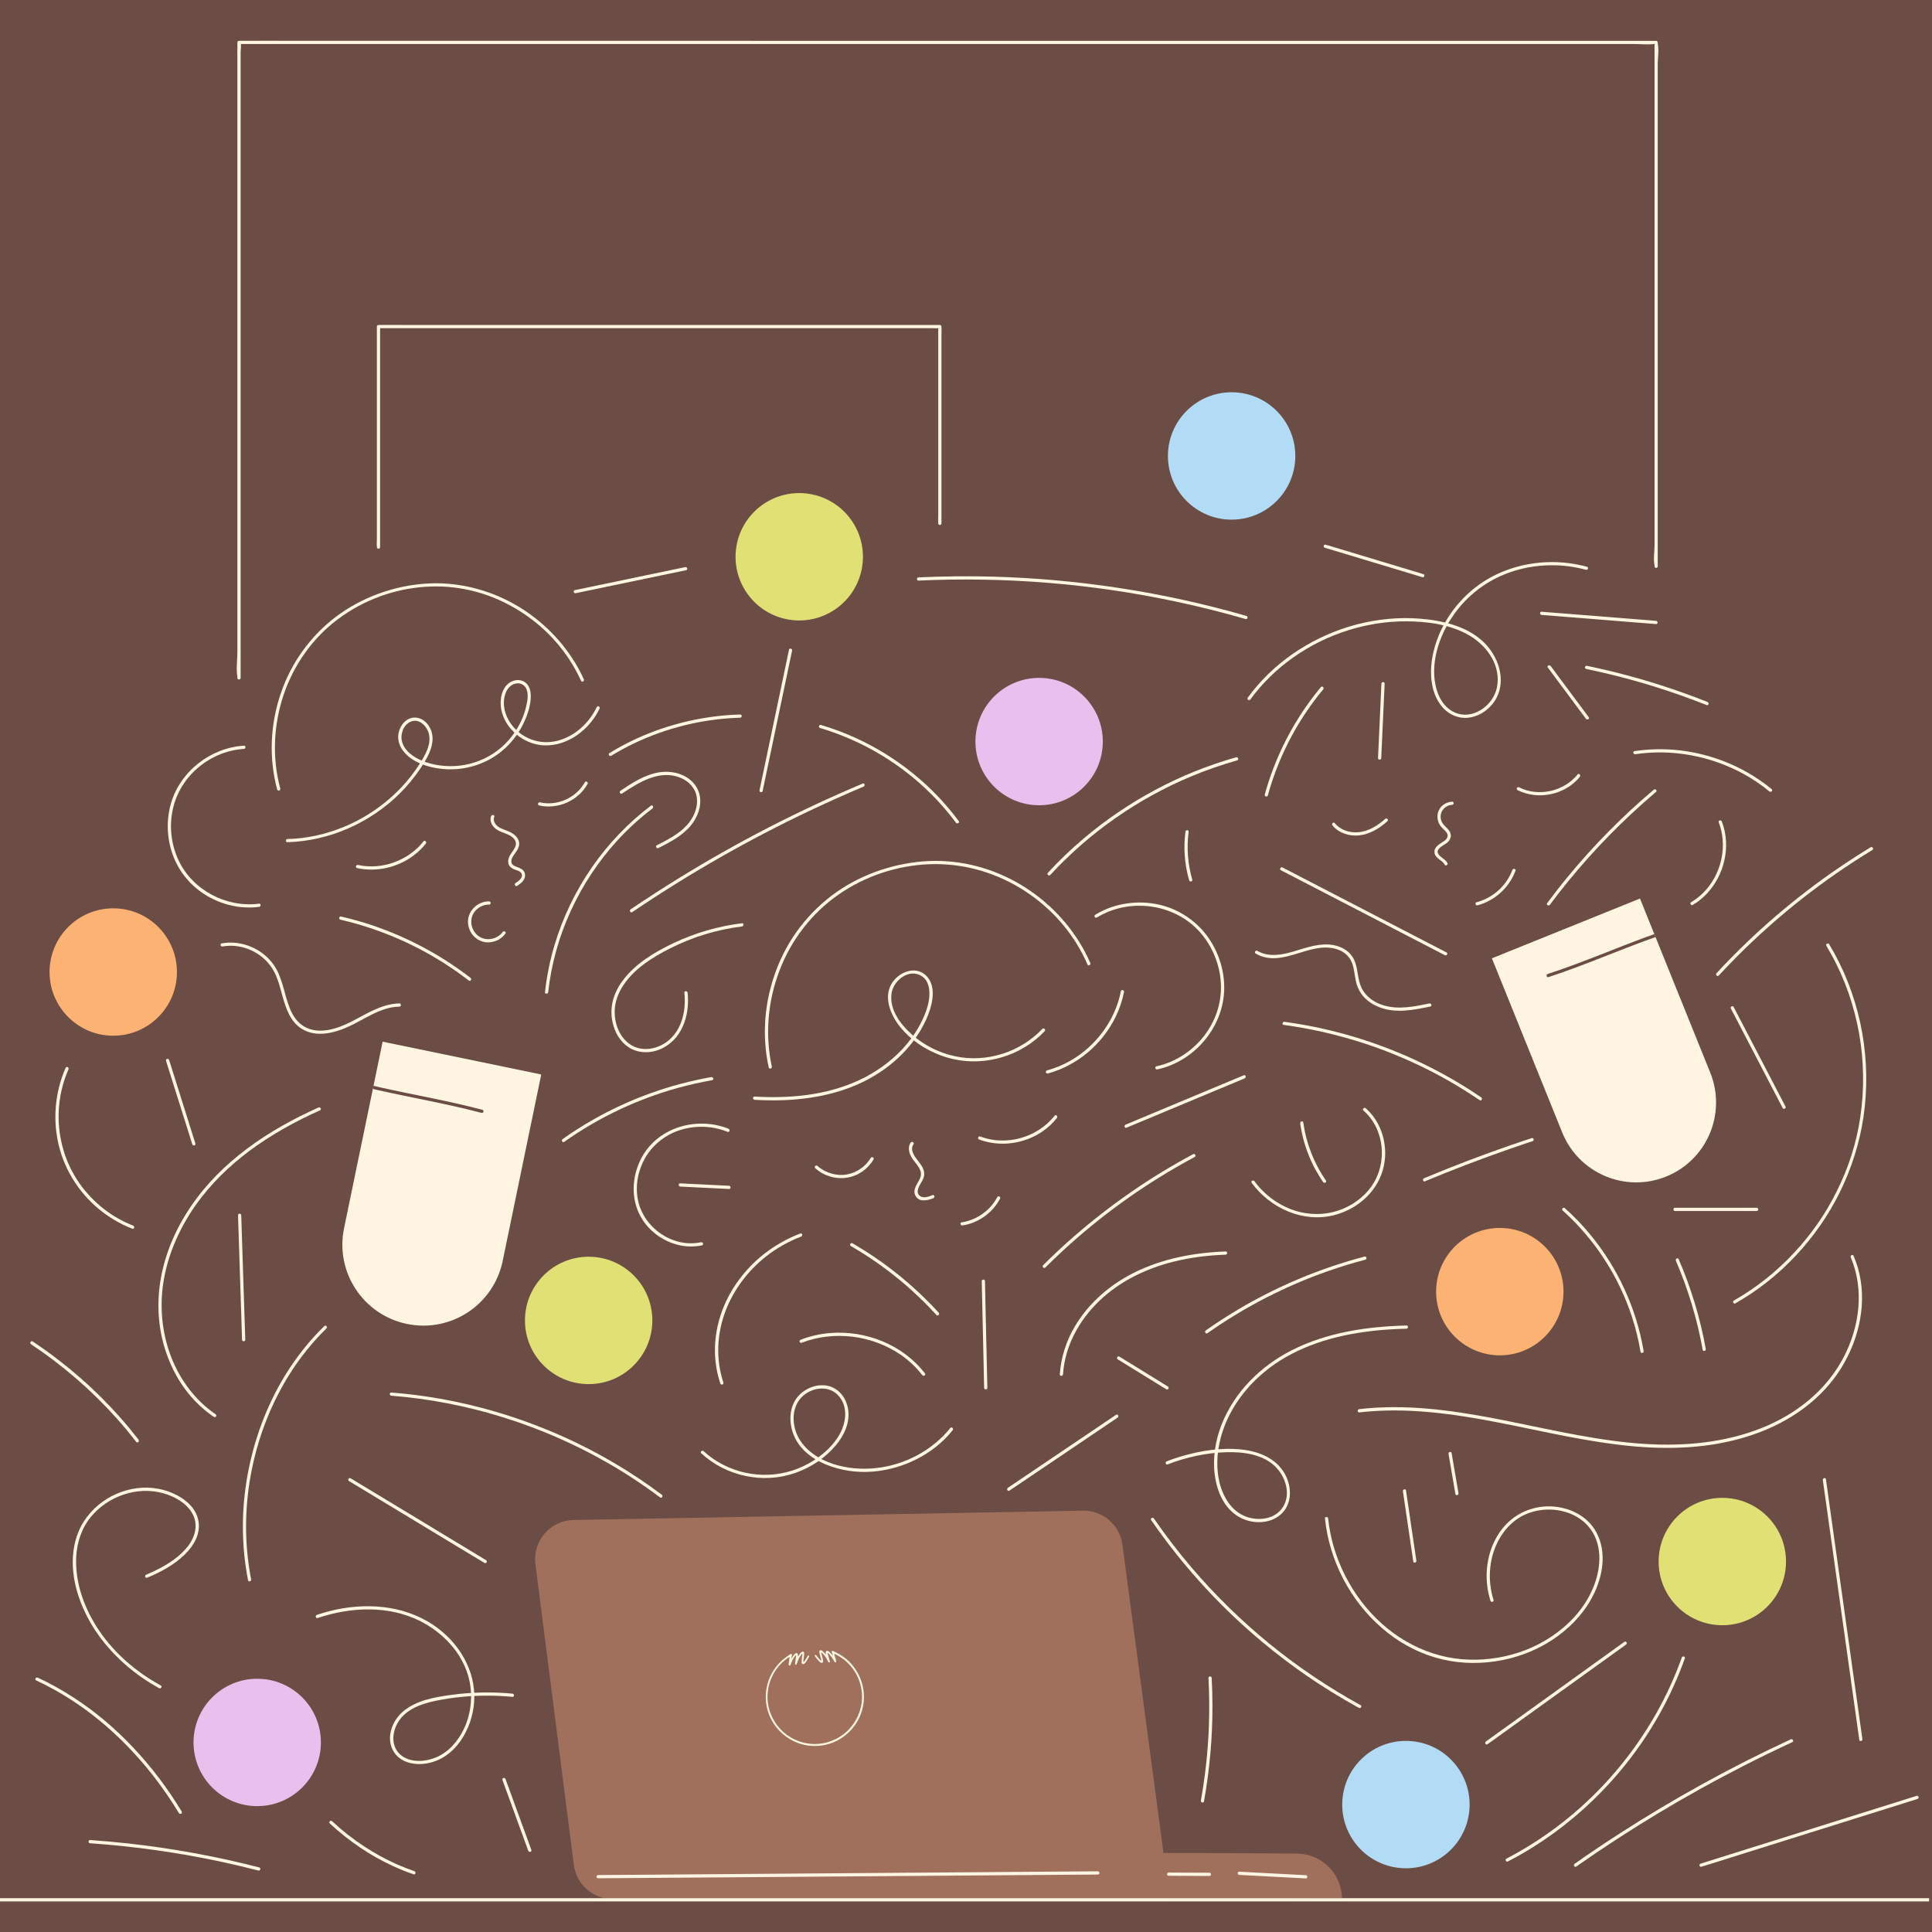<?xml version="1.0" encoding="UTF-8"?>
<svg xmlns="http://www.w3.org/2000/svg" xmlns:xlink="http://www.w3.org/1999/xlink" version="1.1" viewBox="0 0 600 600">
  <defs>
    <style>
      .cls-1, .cls-2 {
        fill: none;
      }

      .cls-3 {
        fill: #b2dcf5;
      }

      .cls-4 {
        fill: #fdf5e4;
      }

      .cls-5 {
        fill: #fff5e0;
      }

      .cls-6 {
        fill: #fff5e0;
      }

      .cls-2 {
        stroke: #fff5e0;
        stroke-miterlimit: 10;
      }

      .cls-7 {
        clip-path: url(#clippath-1);
      }

      .cls-8 {
        fill: #e0e075;
      }

      .cls-9 {
        fill: #fcb273;
      }

      .cls-10 {
        fill: #e8c0ed;
      }

      .cls-11 {
        fill: #a1705c;
      }

      .cls-12 {
        fill: #6b4d45;
      }

      .cls-13 {
        fill: #6b4d45;
      }

      .cls-14 {
        clip-path: url(#clippath);
      }
    </style>
    <clipPath id="clippath">
      <path class="cls-1" d="M118.83,323.51l-11.98,57.93c-2.82,13.6,5.93,26.91,19.54,29.72,13.6,2.82,26.91-5.93,29.72-19.54l11.98-57.93-49.26-10.19h0Z"/>
    </clipPath>
    <clipPath id="clippath-1">
      <path class="cls-1" d="M463.32,297.6l21.83,54.08c5.12,12.69,19.57,18.84,32.27,13.72,12.69-5.12,18.84-19.57,13.72-32.27l-21.83-54.08-45.98,18.56h0Z"/>
    </clipPath>
  </defs>
  <!-- Generator: Adobe Illustrator 28.6.0, SVG Export Plug-In . SVG Version: 1.2.0 Build 709)  -->
  <g>
    <g id="Fond_Couleur">
      <rect class="cls-12" x="-.12" y="-.12" width="600.23" height="600.23"/>
    </g>
    <g id="Illustrations">
      <path class="cls-5" d="M304.12,353.89c6.51,2.47,14.16,1.33,19.83-2.65,1.62-1.14,3.06-2.49,4.28-4.04.39-.5-.31-1.21-.71-.71-4.15,5.29-10.97,8.13-17.65,7.66-1.88-.13-3.73-.55-5.5-1.22-.6-.23-.86.74-.27.96h.02Z"/>
      <path class="cls-5" d="M253.18,362.79c2.66,2.39,6.31,3.51,9.85,2.95,3.54-.56,6.47-2.69,8.25-5.63.33-.55-.53-1.06-.86-.5-1.62,2.69-4.37,4.59-7.47,5.14s-6.64-.48-9.07-2.66c-.48-.43-1.19.28-.71.71h0Z"/>
      <path class="cls-5" d="M234.36,341.56c11.53.67,23.52-.54,33.99-5.73,8.76-4.35,16.35-11.59,19.95-20.81,1.45-3.73,2.54-9.26-.95-12.27-3.28-2.83-8.06-.85-10.23,2.38-2.97,4.42-.53,10.15,2.47,13.85,3.26,4.02,7.79,7.02,12.62,8.81,9.93,3.68,21.22,1.69,29.43-4.96.99-.8,1.92-1.67,2.79-2.59.44-.47-.26-1.17-.71-.71-6.87,7.23-17.32,10.6-27.11,8.5-4.82-1.03-9.39-3.27-13.12-6.5-3.73-3.23-7.34-7.88-6.61-13.03.52-3.65,4.65-7.28,8.44-5.83,4.32,1.64,3.59,7.58,2.39,11.02-3.07,8.79-9.99,15.84-18.03,20.3-9.48,5.26-20.55,6.91-31.27,6.72-1.36-.02-2.71-.08-4.07-.16-.64-.04-.64.96,0,1h.02Z"/>
      <path class="cls-5" d="M325.43,333.38c9.15-2.47,16.97-9.16,21.08-17.67,1.17-2.42,2.04-4.98,2.56-7.62.12-.63-.84-.9-.96-.27-1.79,9.06-7.74,17.07-15.75,21.63-2.26,1.29-4.68,2.29-7.2,2.97-.62.17-.36,1.13.27.96h0Z"/>
      <path class="cls-5" d="M239.7,331.23c-2.17-9.91-1.23-20.38,2.39-29.84,3.62-9.47,9.97-17.77,18.31-23.56,8.34-5.79,18.23-9.07,28.31-9.44,9.82-.36,19.53,2.24,27.94,7.3,8.41,5.06,15.14,12.15,19.58,20.68.54,1.04,1.05,2.1,1.51,3.18.26.59,1.12.08.86-.5-3.94-9.05-10.54-16.82-18.65-22.41-8.11-5.59-17.83-8.95-27.76-9.26-9.93-.31-20.58,2.43-29.37,7.7s-15.93,13.22-20.25,22.61c-4.32,9.39-5.95,19.81-4.53,29.98.18,1.28.41,2.56.69,3.83.14.63,1.1.36.96-.27h.01Z"/>
      <path class="cls-5" d="M340.65,284.94c10.19-6.25,24.28-4.35,32.16,4.73,3.72,4.28,5.98,9.84,6.33,15.49s-1.33,11.18-4.62,15.77c-3.67,5.12-9.2,8.89-15.37,10.22-.63.14-.36,1.1.27.96,11.51-2.47,20.56-13.11,20.77-24.93.11-5.89-1.83-11.81-5.33-16.54s-8.83-8.3-14.75-9.66c-6.74-1.55-14.04-.52-19.96,3.1-.55.34-.05,1.2.5.86h0Z"/>
      <path class="cls-5" d="M436.76,411.65c-12.16.3-24.6,2.12-35.56,7.67-9.69,4.91-17.91,13.02-21.88,23.25-1.9,4.9-2.75,10.32-2.05,15.55s2.96,10.36,7.54,12.99c3.86,2.21,9.22,2.3,12.75-.62,3.82-3.16,3.71-8.7,1.47-12.74-2.69-4.86-8.07-7.01-13.36-7.58-6.22-.68-12.73.32-18.69,2.07-1.57.46-3.12.99-4.64,1.58-.59.23-.34,1.2.27.96,5.79-2.23,11.93-3.59,18.14-3.78,5.26-.16,11.31.58,15.27,4.42,3.17,3.08,4.94,8.44,2.5,12.46-2.44,4.02-7.68,4.59-11.68,3.07-4.72-1.79-7.35-6.71-8.3-11.42-1.01-4.95-.42-10.18,1.14-14.95,3.2-9.76,10.59-17.87,19.39-22.97,10.1-5.85,21.84-8.14,33.37-8.8,1.45-.08,2.89-.14,4.34-.17.64-.02.64-1.02,0-1h-.02Z"/>
      <path class="cls-5" d="M374.99,414.03c11.56-8.14,24.24-14.67,37.59-19.33,3.77-1.31,7.58-2.48,11.44-3.49.62-.16.36-1.13-.27-.96-13.76,3.62-27,9.16-39.23,16.42-3.43,2.04-6.78,4.21-10.04,6.5-.52.37-.02,1.24.5.86h.01Z"/>
      <path class="cls-5" d="M282.85,354.84c-1.19,1.62-.37,3.77.67,5.24,1.19,1.67,3.17,3.44,2.27,5.69-.7,1.76-2.62,3.67-1.42,5.69s3.76,1.33,5.49.65c.59-.23.33-1.2-.27-.96-.95.37-2.01.83-3.06.62-.95-.19-1.59-.87-1.52-1.86.14-1.93,1.98-3.25,2.02-5.24.03-1.76-1.17-3.2-2.2-4.51-1.03-1.31-2.27-3.25-1.12-4.82.38-.52-.49-1.02-.86-.5h0Z"/>
      <path class="cls-5" d="M324.66,393.62c5.32-5.29,10.93-10.28,16.81-14.94,5.88-4.66,12.14-9.05,18.57-13.04,3.59-2.23,7.26-4.34,10.99-6.33.57-.3.06-1.17-.5-.86-6.68,3.57-13.16,7.52-19.39,11.84s-12.16,8.94-17.84,13.9c-3.21,2.81-6.33,5.72-9.35,8.73-.46.45.25,1.16.71.71h0Z"/>
      <path class="cls-5" d="M349.84,350.22c9.52-3.97,19.04-7.95,28.55-11.92l8.14-3.4c.59-.24.33-1.21-.27-.96-9.52,3.97-19.04,7.95-28.55,11.92l-8.14,3.4c-.59.24-.33,1.21.27.96h0Z"/>
      <path class="cls-5" d="M304.89,397.87c.19,8.6.38,17.2.58,25.79l.16,7.35c.01.64,1.01.64,1,0-.19-8.6-.38-17.2-.58-25.79l-.16-7.35c-.01-.64-1.01-.64-1,0h0Z"/>
      <path class="cls-5" d="M248.56,383.07c-7.04,2.69-13.38,7.2-18.08,13.1-4.7,5.9-7.52,12.53-8.28,19.76-.48,4.62.04,9.31,1.49,13.72.2.61,1.17.35.96-.27-2.39-7.3-2.04-15.11.68-22.26,2.53-6.66,6.98-12.51,12.56-16.91,3.3-2.6,7-4.69,10.92-6.18.6-.23.34-1.19-.27-.96h.02Z"/>
      <path class="cls-5" d="M248.92,417.02c10.09-3.9,21.98-2.38,30.87,3.76,2.5,1.73,4.75,3.85,6.61,6.26.39.5,1.26,0,.86-.5-6.82-8.89-18.31-13.44-29.38-12.56-3.16.25-6.27.94-9.23,2.08-.59.23-.34,1.2.27.96h0Z"/>
      <path class="cls-5" d="M380.62,388.65c-9.78.36-19.64,2.2-28.45,6.6-7.57,3.78-14.27,9.6-18.53,16.97-2.58,4.47-4.17,9.43-4.51,14.58-.04.64.96.64,1,0,.57-8.71,4.93-16.66,11.13-22.66,6.45-6.25,14.71-10.22,23.38-12.36,5.23-1.29,10.6-1.93,15.98-2.13.64-.02.64-1.02,0-1h0Z"/>
      <path class="cls-5" d="M347.15,422.18c5.02,3.09,10.03,6.18,15.05,9.27.55.34,1.05-.53.5-.86-5.02-3.09-10.03-6.18-15.05-9.27-.55-.34-1.05.53-.5.86h0Z"/>
      <path class="cls-5" d="M217.73,385.78c-8.72,1.88-17.81-4.4-19.59-13.02-.91-4.37-.06-9.06,2.1-12.95,2.16-3.89,5.95-7.11,10.34-8.65,4.97-1.75,10.5-1.62,15.39.34.6.24.86-.73.27-.96-9.15-3.67-20.59-.91-26.11,7.53-2.57,3.94-3.78,8.82-3.19,13.5s2.97,8.76,6.64,11.63c4.05,3.16,9.35,4.65,14.42,3.56.63-.14.36-1.1-.27-.96h0v-.02Z"/>
      <path class="cls-5" d="M226.39,368.25c-5.05-.25-10.1-.5-15.15-.75-.64-.03-.64.97,0,1,5.05.25,10.1.5,15.15.75.64.03.64-.97,0-1h0Z"/>
      <path class="cls-5" d="M388.72,367.34c5.74,7.85,15.88,12.48,25.52,10.06,4.5-1.13,8.69-3.68,11.64-7.28,2.95-3.6,4.44-8.04,4.29-12.64-.16-5.01-2.23-9.97-6.03-13.3-.48-.42-1.19.28-.71.71,6.58,5.76,7.52,16.2,2.65,23.31-2.52,3.69-6.37,6.41-10.6,7.8s-9.01,1.36-13.36-.04c-5-1.61-9.44-4.89-12.54-9.12-.38-.51-1.24-.02-.86.5h0Z"/>
      <path class="cls-5" d="M403.79,348.86c.91,6.54,3.36,12.81,7.12,18.24.36.53,1.23.03.86-.5-3.72-5.36-6.12-11.54-7.02-18-.09-.63-1.05-.36-.96.27h0Z"/>
      <path class="cls-5" d="M291.53,407.67c-6.03-6.61-12.85-12.49-20.27-17.49-2.12-1.43-4.29-2.78-6.5-4.06-.56-.32-1.06.54-.5.86,7.7,4.46,14.86,9.83,21.29,15.99,1.82,1.74,3.58,3.55,5.27,5.41.43.48,1.14-.23.71-.71h0Z"/>
      <path class="cls-5" d="M220.9,334.5c-12.9,2.27-25.39,6.77-36.77,13.26-3.23,1.84-6.37,3.84-9.4,5.99-.52.37-.02,1.24.5.86,10.68-7.56,22.65-13.25,35.27-16.74,3.51-.97,7.07-1.77,10.66-2.4.63-.11.36-1.08-.27-.96h0Z"/>
      <path class="cls-5" d="M102.42,566.29c5.86,5.42,12.52,10,19.79,13.31,2.03.93,4.11,1.75,6.22,2.48.61.21.87-.76.27-.96-7.39-2.54-14.3-6.38-20.46-11.18-1.77-1.38-3.47-2.83-5.11-4.35-.47-.44-1.18.27-.71.71h0Z"/>
      <path class="cls-5" d="M100.7,411.85c-7.73,7.51-13.76,16.68-17.97,26.59s-6.74,20.9-7.22,31.83c-.3,6.86.2,13.74,1.52,20.48.12.63,1.09.36.96-.27-2.22-11.36-2.05-23.15.29-34.47,2.16-10.5,6.16-20.63,11.93-29.68,3.19-5,6.94-9.65,11.19-13.78.46-.45-.25-1.16-.71-.71h.01Z"/>
      <path class="cls-5" d="M398.66,318.29c8.46,1.16,16.82,3.07,24.94,5.72,8.12,2.65,16.05,6.06,23.59,10.14,4.24,2.29,8.35,4.81,12.33,7.52.53.36,1.03-.5.5-.86-7.12-4.85-14.68-9.05-22.55-12.54-7.87-3.49-15.94-6.23-24.24-8.24-4.72-1.15-9.49-2.04-14.3-2.7-.63-.09-.9.88-.27.96h0Z"/>
      <path class="cls-5" d="M522.28,514.79c-3.71,10.4-8.99,20.21-15.55,29.09-6.57,8.89-14.43,16.85-23.27,23.49-4.93,3.71-10.16,7-15.63,9.85-.57.3-.07,1.16.5.86,9.9-5.14,19-11.79,26.98-19.59,7.98-7.8,14.75-16.65,20.16-26.33,3.06-5.48,5.66-11.21,7.77-17.12.22-.61-.75-.87-.96-.27h0v.02Z"/>
      <path class="cls-5" d="M520.46,391.55c3.83,8.86,6.61,18.16,8.33,27.65.11.63,1.08.36.96-.27-1.74-9.59-4.56-18.95-8.43-27.89-.26-.59-1.12-.08-.86.5h0Z"/>
      <path class="cls-5" d="M489.93,240.53c-4.23,5.25-12.11,7.03-18.15,3.99-.57-.29-1.08.57-.5.86,6.42,3.23,14.85,1.47,19.36-4.15.4-.5-.3-1.21-.71-.71h0Z"/>
      <path class="cls-5" d="M450.96,248.97c-1.76.09-3.42,1.11-4.15,2.74s-.44,3.64.72,5.02c.57.68,1.34,1.21,1.8,1.97.58.95.08,1.79-.72,2.39-1.26.95-3.33,1.76-3.11,3.7.21,1.83,2.38,2.26,3.14,3.73.29.57,1.16.07.86-.5-.64-1.24-2.1-1.65-2.81-2.8-1.01-1.63,1.72-2.7,2.67-3.46,1.25-1,1.64-2.5.65-3.84-.45-.61-1.04-1.1-1.55-1.66-.62-.67-1.01-1.5-1.06-2.42-.11-2.06,1.52-3.79,3.56-3.89.64-.03.64-1.03,0-1h0v.02Z"/>
      <path class="cls-5" d="M430.18,254.32c-2.27,2.05-5.05,3.79-8.16,4.12-2.78.29-5.69-.61-7.5-2.81-.41-.5-1.11.21-.71.71,1.96,2.38,5.2,3.41,8.21,3.1,3.39-.35,6.38-2.17,8.86-4.41.48-.43-.23-1.14-.71-.71h.01Z"/>
      <path class="cls-5" d="M388.31,217.22c7.43-10.17,18.27-17.65,30.24-21.44,5.95-1.88,12.17-2.87,18.41-2.82,6.58.05,13.62,1.01,19.38,4.4,5.76,3.39,9.99,9.72,8.49,16.38-1.24,5.48-7.57,10-13.08,7.51-5.05-2.28-6.57-8.66-6.34-13.7.27-6.14,2.84-12.22,6.43-17.15,3.82-5.25,9.08-9.41,15.08-11.9,6.5-2.7,13.74-3.54,20.7-2.56,1.66.24,3.31.58,4.93,1.02.62.17.89-.8.27-.96-7.04-1.9-14.57-1.94-21.61,0s-12.81,5.47-17.51,10.58c-4.45,4.84-7.64,10.89-8.84,17.37-1,5.42-.51,12.02,3.56,16.16,1.94,1.97,4.68,3.08,7.46,2.8,2.94-.29,5.67-1.91,7.54-4.17,4.35-5.25,2.92-12.61-1.09-17.61-4.54-5.65-11.93-7.89-18.86-8.75-6.53-.81-13.19-.44-19.61.95-6.43,1.39-12.64,3.83-18.32,7.15-5.68,3.32-10.83,7.54-15.12,12.51-1.03,1.2-2.02,2.44-2.95,3.72-.38.52.49,1.02.86.5h0l-.02.02Z"/>
      <path class="cls-5" d="M478.78,190.98c9.23.74,18.46,1.47,27.69,2.21l7.82.62c.64.05.64-.95,0-1-9.23-.74-18.46-1.47-27.69-2.21-2.61-.21-5.21-.42-7.82-.62-.64-.05-.64.95,0,1h0Z"/>
      <path class="cls-5" d="M492.58,207.75c9.97,2.06,19.8,4.8,29.4,8.2,2.7.96,5.38,1.97,8.04,3.02.6.24.86-.73.27-.96-9.46-3.76-19.18-6.89-29.06-9.33-2.78-.69-5.57-1.32-8.38-1.9-.63-.13-.9.83-.27.96h0Z"/>
      <path class="cls-5" d="M410.22,213.38c-6.3,7.58-11.32,16.18-14.83,25.39-1,2.62-1.86,5.28-2.61,7.98-.17.62.79.89.96.27,2.59-9.38,6.72-18.3,12.21-26.33,1.55-2.28,3.22-4.48,4.98-6.6.41-.49-.3-1.2-.71-.71h0Z"/>
      <path class="cls-5" d="M442.01,178.29c-10.1-3.05-20.21-6.09-30.31-9.14-.62-.19-.88.78-.27.96,10.1,3.05,20.21,6.09,30.31,9.14.62.19.88-.78.27-.96h0Z"/>
      <path class="cls-5" d="M513.57,245.26c-9.66,8.19-18.6,17.22-26.65,26.99-2.22,2.69-4.36,5.44-6.44,8.23-.38.52.48,1.02.86.5,7.47-10.03,15.85-19.39,24.98-27.94,2.59-2.43,5.25-4.79,7.96-7.09.49-.42-.22-1.12-.71-.71h0v.02Z"/>
      <path class="cls-5" d="M429.01,212.31c-.35,7.71-.7,15.42-1.05,23.13-.03.64.97.64,1,0,.35-7.71.7-15.42,1.05-23.13.03-.64-.97-.64-1,0h0Z"/>
      <path class="cls-5" d="M480.7,207.32c3.94,5.3,7.89,10.61,11.83,15.91.38.51,1.25,0,.86-.5-3.94-5.3-7.89-10.61-11.83-15.91-.38-.51-1.25,0-.86.5h0Z"/>
      <path class="cls-5" d="M489.51,579.68c8.27-5.8,16.75-11.31,25.4-16.52,8.62-5.19,17.42-10.08,26.38-14.66,5.07-2.59,10.18-5.08,15.35-7.47.58-.27.08-1.13-.5-.86-9.17,4.24-18.19,8.8-27.04,13.67-8.85,4.87-17.47,10.01-25.93,15.46-4.78,3.08-9.51,6.26-14.16,9.52-.52.37-.02,1.23.5.86h0Z"/>
      <path class="cls-5" d="M449.21,295.78c-13.21-6.84-26.41-13.69-39.62-20.53-3.76-1.95-7.52-3.9-11.29-5.85-.57-.3-1.08.57-.5.86,13.21,6.84,26.41,13.69,39.62,20.53,3.76,1.95,7.52,3.9,11.29,5.85.57.3,1.08-.57.5-.86h0Z"/>
      <path class="cls-5" d="M507.85,234.23c11.43-1.7,23.36.52,33.5,6.05,2.88,1.57,5.62,3.41,8.15,5.5.49.41,1.2-.3.71-.71-9.17-7.54-20.79-11.89-32.64-12.36-3.34-.13-6.68.06-9.98.55-.63.09-.36,1.06.27.96h0Z"/>
      <path class="cls-5" d="M383.91,235.18c-8.7,2.45-17.13,5.85-25.1,10.11-7.97,4.26-15.49,9.36-22.38,15.21-3.88,3.29-7.55,6.81-10.99,10.54-.44.47.27,1.18.71.71,6.1-6.6,12.9-12.55,20.27-17.69,7.37-5.14,15.22-9.48,23.48-12.93,4.66-1.95,9.43-3.61,14.29-4.98.62-.17.36-1.14-.27-.96h-.01Z"/>
      <path class="cls-5" d="M475.68,353.44c-8.8,2.9-17.51,6.06-26.12,9.49-2.44.97-4.87,1.96-7.29,2.97-.59.24-.33,1.21.27.96,8.54-3.56,17.19-6.88,25.93-9.92,2.48-.87,4.98-1.71,7.48-2.54.61-.2.35-1.17-.27-.96h0Z"/>
      <path class="cls-5" d="M368.15,258.31c-.67,5.05-.26,10.21,1.16,15.1.18.62,1.15.35.96-.27-1.4-4.82-1.78-9.86-1.13-14.84.08-.64-.92-.63-1,0h.01Z"/>
      <path class="cls-5" d="M389.97,296.14c8.3,4.82,16.94-4.2,25.43-1.27,1.83.63,3.39,1.84,4.23,3.61.93,1.95.99,4.19,1.46,6.26.43,1.92,1.28,3.66,2.66,5.08s2.98,2.36,4.75,3.03c5.04,1.92,10.58.8,15.68-.26.63-.13.36-1.09-.27-.96-4.64.96-9.61,2.01-14.27.57-1.85-.57-3.61-1.52-4.99-2.88-1.48-1.45-2.27-3.22-2.68-5.23s-.55-4.05-1.39-5.92c-.75-1.67-2.1-2.97-3.74-3.77-3.75-1.82-7.91-1.07-11.74.07-4.62,1.37-10.05,3.48-14.63.82-.56-.32-1.06.54-.5.86h0Z"/>
      <path class="cls-5" d="M520.19,376.09h25.37c.64,0,.64-1,0-1h-25.37c-.64,0-.64,1,0,1h0Z"/>
      <path class="cls-5" d="M98.66,502.48c10.18-3.4,21.82-3.99,31.65.87,8.04,3.98,14.73,11.53,15.82,20.66.52,4.34-.14,8.85-2.01,12.81-1.76,3.73-4.66,7.2-8.51,8.87-3.28,1.42-7.59,1.82-10.67-.3-3.79-2.61-3.31-7.8-.9-11.18,2.93-4.12,8.32-5.5,13.02-6.35,5.84-1.06,11.79-1.44,17.72-1.19,1.45.06,2.9.16,4.35.3.64.06.64-.94,0-1-6.24-.58-12.53-.47-18.75.36-5.27.71-11.1,1.67-15.28,5.25-3.39,2.9-5.34,8.24-2.89,12.32,2.06,3.44,6.29,4.34,10.01,3.79,9.13-1.34,14.5-10.74,15.04-19.3.6-9.69-4.84-18.47-12.73-23.76-9.36-6.28-21.24-7.01-31.96-4.34-1.41.35-2.8.76-4.17,1.22-.61.2-.35,1.17.27.96h-.01Z"/>
      <path class="cls-5" d="M150.95,484.52c-10.92-6.6-21.84-13.21-32.77-19.81-3.1-1.87-6.19-3.74-9.29-5.61-.55-.33-1.06.53-.5.86,10.92,6.6,21.84,13.21,32.77,19.81,3.1,1.87,6.19,3.74,9.29,5.61.55.33,1.06-.53.5-.86h0Z"/>
      <path class="cls-5" d="M110.9,269.59c6.06,1.32,12.6-.18,17.55-3.91,1.42-1.07,2.69-2.3,3.79-3.69.39-.5-.31-1.21-.71-.71-4.74,6-12.88,8.97-20.37,7.34-.63-.14-.9.83-.27.96h.01Z"/>
      <path class="cls-5" d="M152.54,253.43c-.68,1.66.45,3.41,1.84,4.28,1.72,1.09,4.13,1.25,5.39,2.99,1.43,1.98-.91,3.68-1.63,5.4-.34.8-.47,1.73-.07,2.54.35.71,1.03,1.1,1.73,1.39s1.73.47,2.13,1.19c.72,1.29-.93,2.44-1.83,3.03-.54.35-.03,1.22.5.86.87-.57,1.77-1.19,2.21-2.17.36-.8.36-1.74-.18-2.46-.46-.6-1.17-.89-1.85-1.15-.77-.29-1.77-.58-1.95-1.51-.2-1.06.6-2.09,1.18-2.89s1.15-1.66,1.22-2.68c.14-2.01-1.67-3.38-3.33-4.08-1.13-.48-2.41-.8-3.38-1.58-.86-.7-1.47-1.82-1.02-2.9.24-.59-.72-.85-.96-.27h0Z"/>
      <path class="cls-5" d="M167.44,250.14c5.79,1.33,12.16-1.48,15.04-6.69.31-.56-.55-1.07-.86-.5-2.66,4.81-8.55,7.47-13.91,6.23-.63-.14-.89.82-.27.96h0Z"/>
      <path class="cls-5" d="M89.25,261.55c6.53-.18,12.96-1.68,18.94-4.3,5.98-2.62,11.49-6.36,16.11-10.98,2.3-2.3,4.38-4.83,6.19-7.53,1.93-2.89,4.07-6.3,3.82-9.93-.19-2.82-2.26-5.79-5.27-5.96-2.74-.16-4.78,2.31-5.26,4.81-.58,3.04,1.09,5.76,3.44,7.56,2.71,2.07,6.18,3.08,9.52,3.51,6.97.88,14.18-1.21,19.51-5.8,2.48-2.14,4.55-4.79,6.04-7.71,1.4-2.75,2.59-6.03,2.55-9.16-.02-1.37-.35-2.84-1.37-3.83-1.08-1.05-2.69-1.27-4.08-.79-3.14,1.08-4.14,4.83-3.87,7.82.55,6.05,5.89,11.05,11.75,12.04,6.33,1.07,12.62-2.37,16.45-7.25.96-1.23,1.79-2.55,2.47-3.96.28-.58-.59-1.09-.86-.5-2.51,5.23-7.32,9.55-13.11,10.66s-11.56-1.7-14.35-6.75c-1.35-2.45-1.86-5.5-.88-8.19.54-1.49,1.67-2.78,3.29-3.06,1.45-.25,2.75.51,3.26,1.88.47,1.25.37,2.67.14,3.96-.27,1.5-.68,2.98-1.23,4.4-1.09,2.82-2.73,5.45-4.76,7.68-4.34,4.75-10.46,7.53-16.88,7.75-3.24.11-6.53-.39-9.54-1.59-2.68-1.07-5.51-2.96-6.38-5.87-.67-2.24.29-5.19,2.47-6.26,2.7-1.31,5.24,1.25,5.84,3.73.79,3.31-1.22,6.69-2.93,9.37-1.6,2.52-3.44,4.88-5.48,7.06-8.12,8.69-19.36,14.51-31.19,15.9-1.44.17-2.89.27-4.34.31-.64.02-.64,1.02,0,1h0v-.02Z"/>
      <path class="cls-5" d="M151.91,279.93c-3.54-.07-6.77,3.01-6.57,6.61s3.17,6.38,6.71,6.11c1.96-.15,3.77-1.12,4.92-2.72.38-.52-.49-1.02-.86-.5-1.69,2.36-5.3,3-7.62,1.19s-2.89-5.34-.96-7.65c1.08-1.29,2.69-2.08,4.38-2.04.64.01.64-.99,0-1h0Z"/>
      <path class="cls-5" d="M87.04,244.89c-2.57-9.54-2.1-19.77,1.05-29.12s9.04-17.68,16.99-23.58c7.95-5.9,17.34-9.32,27.06-9.96,9.72-.64,19,1.63,27.28,6.35,8.28,4.72,15.03,11.52,19.5,19.78.55,1.01,1.05,2.03,1.53,3.08.27.59,1.13.08.86-.5-3.97-8.74-10.54-16.19-18.54-21.46s-17.58-8.32-27.26-8.34-19.89,2.95-28.24,8.34-14.96,13.33-18.83,22.58c-3.87,9.25-5.06,19.64-3.19,29.51.23,1.21.51,2.42.83,3.61.17.62,1.13.36.96-.27h0v-.02Z"/>
      <path class="cls-5" d="M75.74,231.58c-10.38.65-19.87,8.04-22.7,18.1-1.46,5.19-1.21,10.86.66,15.91,1.87,5.05,5.28,9.23,9.76,12.11,4.99,3.21,11.09,4.7,16.99,3.94.63-.08.64-1.08,0-1-10.15,1.31-20.62-4.17-25-13.47-2.2-4.67-2.88-10.08-1.92-15.15s3.52-9.55,7.28-12.99c4.08-3.74,9.4-6.11,14.94-6.45.64-.04.64-1.04,0-1h-.01Z"/>
      <path class="cls-5" d="M254.68,226.09c6.53,1.94,12.81,4.7,18.66,8.19,5.85,3.49,11.21,7.67,16,12.47,2.72,2.73,5.24,5.64,7.54,8.74.38.51,1.25,0,.86-.5-4.11-5.54-8.92-10.54-14.3-14.87-5.37-4.33-11.27-7.99-17.54-10.87-3.55-1.63-7.21-3-10.95-4.11-.62-.18-.88.78-.27.96h0Z"/>
      <path class="cls-5" d="M189.81,234.71c9.36-5.71,19.86-9.43,30.71-11.01,3.1-.45,6.22-.71,9.34-.81.64-.02.64-1.02,0-1-11.08.34-22.07,2.87-32.16,7.49-2.88,1.32-5.69,2.81-8.4,4.47-.55.33-.05,1.2.5.86h.01Z"/>
      <path class="cls-5" d="M105.71,285.61c11.29,2.62,22.12,7.14,31.92,13.33,2.75,1.74,5.41,3.61,7.98,5.59.51.39,1.01-.48.5-.86-9.18-7.09-19.55-12.62-30.55-16.32-3.15-1.06-6.35-1.96-9.59-2.71-.63-.15-.89.82-.27.96h0Z"/>
      <path class="cls-5" d="M170.25,308.11c.96-8.73,3.37-17.3,7.04-25.28,3.67-7.98,8.51-15.32,14.4-21.77,3.34-3.65,7-7.01,10.95-9.99.51-.38,0-1.25-.5-.86-7.1,5.37-13.3,11.88-18.36,19.21-5.06,7.33-8.99,15.47-11.55,24.02-1.44,4.79-2.43,9.71-2.98,14.69-.07.64.93.63,1,0h0v-.02Z"/>
      <path class="cls-5" d="M193.19,246.44c5.25-3.49,11.64-7.54,18.13-4.9,2.65,1.08,4.72,3.29,5.09,6.19.4,3.12-1.02,6.29-3.1,8.55-2.56,2.79-6,4.54-9.32,6.23-.57.29-.07,1.16.5.86,3.22-1.64,6.52-3.34,9.1-5.94,2.31-2.33,3.95-5.53,3.88-8.87-.07-3.11-1.8-5.8-4.48-7.32-2.68-1.52-5.81-1.86-8.76-1.3-4.27.82-7.99,3.26-11.54,5.63-.53.35-.03,1.22.5.86h0Z"/>
      <path class="cls-5" d="M267.92,243.34c-9.82,4.14-19.48,8.64-28.96,13.51-9.48,4.87-18.82,10.14-27.93,15.75-5.13,3.16-10.18,6.43-15.17,9.8-.53.36-.03,1.23.5.86,8.82-5.97,17.86-11.61,27.12-16.89,9.22-5.26,18.63-10.17,28.23-14.71,5.44-2.57,10.93-5.03,16.47-7.37.58-.25.33-1.21-.27-.96h0Z"/>
      <circle class="cls-3" cx="436.62" cy="560.43" r="19.78"/>
      <circle class="cls-10" cx="322.71" cy="230.3" r="19.78"/>
      <circle class="cls-9" cx="465.78" cy="401.13" r="19.78"/>
      <circle class="cls-9" cx="35.17" cy="301.87" r="19.78"/>
      <circle class="cls-3" cx="382.49" cy="141.6" r="19.78"/>
      <circle class="cls-8" cx="182.81" cy="410.07" r="19.78"/>
      <circle class="cls-10" cx="79.88" cy="541.13" r="19.78"/>
      <circle class="cls-8" cx="248.2" cy="172.9" r="19.78" transform="translate(37.78 390.2) rotate(-80.78)"/>
      <circle class="cls-8" cx="534.88" cy="484.95" r="19.78"/>
      <path class="cls-5" d="M525.72,281.03c6.7-3.95,10.65-11.82,10.32-19.54-.09-2.18-.53-4.34-1.32-6.37-.23-.59-1.2-.33-.96.27,2.7,6.92,1.05,15.15-3.76,20.76-1.37,1.59-2.97,2.95-4.78,4.02-.55.33-.05,1.19.5.86h0Z"/>
      <path class="cls-5" d="M537.54,313.22c4.18,8.02,8.35,16.04,12.53,24.06l3.56,6.84c.3.57,1.16.07.86-.5-4.18-8.02-8.35-16.04-12.53-24.06-1.19-2.28-2.38-4.56-3.56-6.84-.3-.57-1.16-.07-.86.5h0Z"/>
      <path class="cls-5" d="M69.12,293.94c4.47-.81,9.22.63,12.63,3.59,1.7,1.47,3.01,3.28,3.91,5.33s1.41,4.14,2,6.25c1.09,3.94,2.43,8.2,6.13,10.45,4.23,2.58,9.58,1.39,13.84-.46,5.38-2.33,10.29-6.36,16.39-6.48.64-.01.64-1.01,0-1-5.38.11-10,3.13-14.62,5.52-4.23,2.19-9.84,4.22-14.44,1.93-4.04-2.01-5.33-6.54-6.44-10.56-.57-2.08-1.14-4.17-2-6.15s-2.16-3.82-3.8-5.3c-3.72-3.37-8.91-4.98-13.87-4.08-.63.11-.36,1.08.27.96h0Z"/>
      <path class="cls-5" d="M230.42,286.72c-7.32.91-14.47,2.97-21.14,6.12-5.93,2.8-12.01,6.41-15.96,11.78-1.73,2.35-2.99,5.08-3.33,8-.31,2.64.12,5.37,1.21,7.79,1.03,2.27,2.75,4.28,5.01,5.39,2.65,1.29,5.74,1.26,8.46.2,7.1-2.77,9.63-10.65,8.87-17.71-.07-.63-1.07-.64-1,0,.65,6.01-1.01,12.81-6.6,16-2.46,1.4-5.45,1.95-8.18,1.07-2.31-.75-4.13-2.5-5.28-4.61-1.15-2.11-1.69-4.7-1.57-7.16.13-2.77,1.2-5.38,2.72-7.67,3.45-5.19,9.09-8.67,14.55-11.43,6.95-3.51,14.51-5.81,22.24-6.77.63-.08.64-1.08,0-1h0Z"/>
      <path class="cls-5" d="M98.9,343.95c-7.75,3.48-15.25,7.61-22.06,12.7-6.81,5.09-12.76,10.97-17.49,17.92s-8.03,14.53-9.44,22.66c-1.33,7.67-.82,15.59,1.74,22.96,2.56,7.37,6.7,13.55,12.57,18.22.72.57,1.46,1.12,2.22,1.64.53.36,1.03-.5.5-.86-6.13-4.17-10.75-10.3-13.53-17.14-2.78-6.84-3.8-14.64-2.9-22.14.98-8.09,4.02-15.86,8.33-22.75,4.31-6.89,10.07-13,16.5-18.11s13.75-9.4,21.26-12.95c.93-.44,1.86-.87,2.8-1.29.59-.26.08-1.12-.5-.86h0Z"/>
      <path class="cls-5" d="M73.92,377.41c.33,10.06.65,20.11.98,30.17.09,2.83.18,5.65.27,8.48.02.64,1.02.64,1,0-.33-10.06-.65-20.11-.98-30.17-.09-2.83-.18-5.65-.27-8.48-.02-.64-1.02-.64-1,0h0Z"/>
      <path class="cls-5" d="M375.3,521.11c.53,9.88.18,19.8-1.06,29.62-.36,2.82-.79,5.64-1.29,8.44-.11.63.85.9.96.27,1.76-9.82,2.65-19.8,2.63-29.78,0-2.85-.09-5.7-.24-8.55-.03-.64-1.03-.64-1,0h0Z"/>
      <path class="cls-5" d="M411.48,471.6c.68,6.51,2.61,12.84,5.62,18.64,3,5.78,7.08,11.04,12.01,15.31s10.54,7.44,16.71,9.23,12.36,2.07,18.53,1.17c6.17-.9,12.15-3.08,17.39-6.45,5.24-3.37,9.85-8.01,12.78-13.56,3.2-6.06,4.65-13.79,1.23-20.09-2.75-5.07-8.35-7.79-13.97-8.02-5.97-.25-11.61,2.3-15.3,7.01-3.87,4.95-5.37,11.55-4.6,17.74.19,1.54.52,3.06.99,4.54.19.61,1.16.35.96-.27-1.84-5.81-1.49-12.38,1.23-17.87,1.34-2.7,3.26-5.15,5.69-6.94,2.21-1.62,4.81-2.63,7.52-3.03,5.3-.79,11.17.75,14.83,4.81,4.6,5.09,4.26,12.61,1.92,18.63-2.34,6.02-6.48,10.85-11.46,14.57-4.98,3.72-10.33,6.04-16.14,7.34s-11.99,1.46-17.88.29c-5.89-1.17-11.74-3.8-16.72-7.42-4.98-3.62-9.36-8.41-12.69-13.7-3.33-5.29-5.73-11.23-6.97-17.39-.3-1.5-.53-3.02-.69-4.55-.07-.63-1.07-.64-1,0h.01Z"/>
      <path class="cls-5" d="M439.86,484.67c-1.07-7.27-2.14-14.53-3.21-21.8-.09-.63-1.06-.36-.96.27,1.07,7.27,2.14,14.53,3.21,21.8.09.63,1.06.36.96-.27h0Z"/>
      <path class="cls-5" d="M485.3,375.94c9.94,8.89,17.42,20.42,21.54,33.1,1.15,3.52,2.03,7.13,2.64,10.78.11.63,1.07.36.96-.27-2.23-13.25-8.05-25.82-16.6-36.18-2.4-2.91-5.02-5.63-7.84-8.15-.48-.43-1.19.28-.71.71h0Z"/>
      <path class="cls-5" d="M461.96,541.69c11.16-8.03,22.32-16.06,33.48-24.09,3.18-2.29,6.36-4.57,9.54-6.86.52-.37.02-1.24-.5-.86-11.16,8.03-22.32,16.06-33.48,24.09-3.18,2.29-6.36,4.57-9.54,6.86-.52.37-.02,1.24.5.86h0Z"/>
      <path class="cls-5" d="M20.39,331.61c-3.4,7.72-4.11,16.52-1.99,24.68,1.91,7.37,6.19,14.03,12,18.94,3.19,2.7,6.8,4.85,10.69,6.36.6.23.86-.73.27-.96-6.7-2.6-12.56-7.26-16.68-13.13-4.48-6.4-6.71-14.13-6.46-21.93.15-4.62,1.17-9.22,3.04-13.46.26-.58-.6-1.09-.86-.5h-.01Z"/>
      <path class="cls-5" d="M580.97,263.12c-6.89,4.19-13.55,8.74-19.95,13.65-6.4,4.91-12.54,10.16-18.37,15.74-3.29,3.14-6.48,6.39-9.57,9.73-.44.47.27,1.18.71.71,5.45-5.89,11.22-11.48,17.27-16.75s12.44-10.24,19.06-14.84c3.71-2.57,7.49-5.03,11.35-7.37.55-.33.05-1.2-.5-.86h0Z"/>
      <path class="cls-5" d="M567.21,293.76c4.48,7.43,7.68,15.58,9.53,24.05,1.85,8.46,2.33,17.22,1.41,25.83-.92,8.61-3.08,16.25-6.5,23.75-3.42,7.5-7.59,13.86-12.78,19.79s-11.23,11.11-17.94,15.25c-.82.5-1.64.99-2.47,1.47-.56.32-.06,1.18.5.86,6.95-3.96,13.28-8.98,18.75-14.82,5.47-5.84,10.06-12.41,13.6-19.54,3.54-7.13,6.21-15.33,7.41-23.5,1.27-8.64,1.13-17.46-.38-26.06-1.52-8.65-4.43-17.06-8.65-24.77-.52-.95-1.07-1.9-1.63-2.83-.33-.55-1.2-.05-.86.5h0v.02Z"/>
      <path class="cls-5" d="M566.1,459.66c1.47,10.48,2.94,20.95,4.41,31.43,1.48,10.52,2.95,21.04,4.43,31.56.83,5.9,1.66,11.8,2.48,17.7.09.63,1.05.36.96-.27-1.47-10.48-2.94-20.95-4.41-31.43-1.48-10.52-2.95-21.04-4.43-31.56l-2.48-17.7c-.09-.63-1.05-.36-.96.27h0Z"/>
      <path class="cls-13" d="M34.69,397.28c-1.66,6.53-3.27,13.08-4.83,19.64-.15.63.82.89.96.27,1.55-6.56,3.16-13.1,4.83-19.64.16-.62-.81-.89-.96-.27h0Z"/>
      <path class="cls-5" d="M80.5,579.94c-13.4-3.44-27.04-5.94-40.79-7.45-3.9-.43-7.81-.78-11.72-1.05-.64-.04-.64.96,0,1,13.75.96,27.43,2.89,40.91,5.79,3.79.82,7.57,1.71,11.33,2.68.62.16.89-.8.27-.96h0Z"/>
      <path class="cls-5" d="M49.9,523.43c-7.49-4.12-14.19-9.81-19.02-16.89-4.56-6.68-7.62-14.84-7.21-23.03.22-4.5,1.69-8.97,4.59-12.47,2.59-3.13,6.09-5.49,9.93-6.82,4.06-1.4,8.44-1.63,12.58-.46,3.51,1,7.15,3.01,8.98,6.3,1.83,3.29.94,7.02-1.22,9.91-2.53,3.4-6.33,5.81-10.07,7.67-1,.5-2.02.95-3.05,1.38-.59.24-.33,1.21.27.96,4.22-1.73,8.37-3.99,11.67-7.18,2.73-2.65,4.89-6.21,4.32-10.15-.57-3.94-3.49-6.58-6.7-8.29-3.81-2.01-8.24-2.74-12.5-2.18-8.87,1.17-16.7,7.44-19.01,16.19-2.31,8.75.27,17.84,4.49,25.31,4.22,7.47,10.94,14.15,18.46,18.84.99.62,1.99,1.2,3.01,1.76.56.31,1.07-.55.5-.86h-.02Z"/>
      <path class="cls-11" d="M402.74,575.64c-13.86-.06-30.34-.23-41.41-.18l-12.75-95.75c-.82-6.13-6.1-10.67-12.29-10.56l-158.16,2.9c-7.24.13-12.76,6.52-11.85,13.71l11.93,93.38c.78,6.12,6.02,10.69,12.19,10.63,17.8-.18,53.35.27,73.94-.09,46.5.23,105.84-.08,152.42-.16h0c-.12-7.68-6.36-13.84-14.03-13.87h.01Z"/>
      <g>
        <path class="cls-4" d="M362.94,582.54c4.22.02,8.44.04,12.66.06.64,0,.64-1,0-1-4.22-.02-8.44-.04-12.66-.06-.64,0-.64,1,0,1h0Z"/>
        <path class="cls-4" d="M384.87,582.27c6.89.36,13.77.73,20.66,1.09.64.03.64-.97,0-1-6.89-.36-13.77-.73-20.66-1.09-.64-.03-.64.97,0,1h0Z"/>
        <path class="cls-4" d="M340.96,581.15c-1.39.01-2.78.02-4.17.03l-11.26.08c-5.59.04-11.17.08-16.76.13-6.77.05-13.54.1-20.31.15-7.46.06-14.93.11-22.39.17-7.46.06-14.97.11-22.45.17-7.03.05-14.05.11-21.08.16-5.9.04-11.79.09-17.69.13-4.27.03-8.54.06-12.81.1-2.01.02-4.02,0-6.03.05h-.26c-.64,0-.64,1,0,1,1.39-.01,2.78-.02,4.17-.03l11.26-.08c5.59-.04,11.17-.08,16.76-.13,6.77-.05,13.54-.1,20.31-.15,7.46-.06,14.93-.11,22.39-.17s14.97-.11,22.45-.17c7.03-.05,14.05-.11,21.08-.16,5.9-.04,11.79-.09,17.69-.13,4.27-.03,8.54-.06,12.81-.1,2.01-.02,4.02,0,6.03-.05h.26c.64,0,.64-1,0-1h0Z"/>
        <path class="cls-6" d="M265.3,517.84c-.44-.59-.92-1.15-1.43-1.66-.55-.59-1.21-1.14-1.93-1.64h0s-.09-.06-.14-.09c-.54-.38-1.09-.72-1.67-1.02-.45-.24-.9-.47-1.34-.67-.05-.03-.11-.05-.18-.05h-.01s-.09,0-.14.01c-.16.05-.21.19-.15.39l.37,1.14-.2-.25c-.82-1.05-1.44-1.48-1.84-1.28-.19.11-.24.35-.16.74,0,.01,0,.03.01.05.02.07.03.13.02.16h0l-.02.03s-.01.01-.02.01c-.04.03-.05.02-.25-.2-.21-.23-.56-.62-.67-.69-.43-.32-.73-.41-.92-.28h0c-.17.11-.21.39-.19.51,0,.05.03.15.06.27,0,.04.02.08.03.12v.08h0l.36,1.36c.02.06.05.21.09.43,0,.05.02.09.02.13.04.22.05.24.02.27,0,.01-.03.02-.05.02-.05,0-.12-.05-.33-.27l-.06-.06-.54-.65c-.28-.35-.46-.58-.51-.65-.18-.22-.29-.2-.37-.15h0c-.06.03-.1.08-.12.15-.03.1,0,.22.07.31.59.78.96,1.24,1.22,1.49.33.33.61.5.86.51.13,0,.23-.03.31-.11.1-.1.15-.27.13-.47-.02-.25-.14-.8-.35-1.63-.06-.24-.13-.51-.23-.83,0-.05-.04-.15.02-.19.06-.03.12.02.19.1l.02.02c.53.56.79.85.88.98.22.3.45.67.69,1.13.19.36.37.7.42.78.07.1.15.13.28.1.17-.05.22-.22.14-.5l-.22-.73-.18-.64-.15-.46-.07-.24c-.05-.17-.05-.21-.03-.26v-.06h.06s.14,0,.53.44c.23.25.43.5.61.75.25.36.49.76.74,1.2.23.44.35.55.53.47.19-.08.23-.25.15-.57-.12-.5-.26-.99-.42-1.49l-.16-.44c-.03-.08.06-.16.13-.12,2.22,1.03,4.15,2.6,5.62,4.58,1.66,2.24,2.65,4.91,2.84,7.71.56,8.07-5.55,15.09-13.62,15.65-8.07.56-15.09-5.55-15.65-13.62-.19-2.8.41-5.58,1.75-8.03,1.18-2.16,2.87-3.98,4.93-5.31.07-.05.17.02.15.1l-.09.46c-.09.52-.16,1.02-.21,1.54-.04.32.03.49.23.54.19.05.3-.07.46-.54.18-.48.37-.9.57-1.3.15-.28.31-.55.5-.83.33-.49.43-.51.47-.51h.05l.02.04v.02s.04.09,0,.26l-.04.24-.08.48-.09.66-.12.76c-.04.29.03.45.21.47.13.02.21-.02.27-.13.04-.08.17-.45.31-.83.17-.48.35-.89.52-1.21.07-.13.29-.46.73-1.09l.02-.02c.06-.09.12-.15.18-.12.07.03.05.13.05.18-.06.33-.09.61-.12.85-.1.86-.14,1.42-.12,1.67,0,.2.08.36.2.45.09.07.19.09.32.07.24-.04.5-.25.78-.62.22-.29.53-.79,1-1.64.06-.1.07-.22.03-.32-.03-.07-.08-.12-.14-.13h0c-.08-.03-.2-.04-.34.2-.04.08-.19.33-.42.72l-.45.72-.05.07c-.18.26-.24.31-.29.32-.02,0-.04,0-.05-.01-.03-.02-.03-.04-.02-.27v-.13c0-.23.02-.38.03-.44l.17-1.39h0v-.09s0-.08,0-.12c0-.12.02-.22.02-.27,0-.13-.07-.4-.25-.48h0c-.2-.11-.49.02-.87.4-.1.09-.4.52-.57.78-.17.25-.18.26-.22.24,0,0-.02,0-.02-.01h-.02v-.03s0-.09,0-.16v-.05c.02-.4-.06-.63-.26-.71-.42-.15-.97.36-1.64,1.52l-.16.28.21-1.18c.03-.2-.04-.33-.21-.36h-.15c-.07,0-.12.05-.17.08-.41.26-.82.55-1.23.85-.53.38-1.04.8-1.52,1.24-.04.04-.08.08-.12.11h0c-.64.59-1.21,1.23-1.68,1.89-.44.58-.84,1.2-1.19,1.85-1.39,2.55-2.02,5.44-1.82,8.35.58,8.39,7.88,14.74,16.26,14.15,8.39-.58,14.74-7.88,14.15-16.26-.2-2.91-1.22-5.68-2.95-8.02l-.02-.07Z"/>
      </g>
      <path class="cls-5" d="M298.92,380.57c4.92-.75,9.33-3.91,11.66-8.3.3-.57-.56-1.07-.86-.5-2.22,4.19-6.38,7.12-11.07,7.84-.63.1-.36,1.06.27.96h0Z"/>
      <path class="cls-5" d="M458.84,281.16c5.39-1.42,9.87-5.51,11.81-10.73.22-.6-.74-.86-.96-.27-1.82,4.89-6.07,8.71-11.11,10.03-.62.16-.36,1.13.27.96h-.01Z"/>
      <path class="cls-5" d="M51.56,329.45c2.72,8.65,5.44,17.29,8.16,25.94.19.61,1.16.35.96-.27-2.72-8.65-5.44-17.29-8.16-25.94-.19-.61-1.16-.35-.96.27h0Z"/>
      <path class="cls-5" d="M9.65,417.47c9.71,6.47,18.62,14.13,26.42,22.83,2.17,2.42,4.25,4.93,6.24,7.5.39.51,1.1-.2.71-.71-7.15-9.25-15.5-17.53-24.76-24.67-2.63-2.03-5.34-3.97-8.11-5.82-.54-.36-1.04.51-.5.86h0Z"/>
      <path class="cls-5" d="M236.84,245.68c2.38-11.33,4.75-22.67,7.13-34,.67-3.21,1.35-6.42,2.02-9.63.13-.63-.83-.9-.96-.27-2.38,11.33-4.75,22.67-7.13,34-.67,3.21-1.35,6.42-2.02,9.63-.13.63.83.9.96.27h0Z"/>
      <path class="cls-5" d="M528.41,579.73c8.72-2.74,17.45-5.47,26.17-8.21,8.72-2.74,17.45-5.47,26.17-8.21,4.92-1.54,9.83-3.09,14.75-4.63.61-.19.35-1.16-.27-.96-8.72,2.74-17.45,5.47-26.17,8.21-8.72,2.74-17.45,5.47-26.17,8.21-4.92,1.54-9.83,3.09-14.75,4.63-.61.19-.35,1.16.27.96h0Z"/>
      <path class="cls-5" d="M56.43,562.59c-4.32-7.14-9.37-13.85-15.11-19.92-5.74-6.07-11.59-10.98-18.25-15.34-3.63-2.37-7.41-4.49-11.34-6.32-.58-.27-1.09.59-.5.86,6.99,3.26,13.54,7.44,19.51,12.31,5.97,4.87,11.82,10.88,16.76,17.19,2.93,3.74,5.61,7.66,8.07,11.72.33.55,1.2.05.86-.5h0Z"/>
      <path class="cls-5" d="M178.78,184.23c8.92-1.86,17.83-3.72,26.75-5.58,2.51-.52,5.03-1.05,7.54-1.57.63-.13.36-1.1-.27-.96-8.92,1.86-17.83,3.72-26.75,5.58-2.51.52-5.03,1.05-7.54,1.57-.63.13-.36,1.1.27.96h0Z"/>
      <path class="cls-5" d="M285.26,180.31c13.38-.62,26.8-.39,40.15.69s26.54,3.02,39.6,5.79c7.33,1.56,14.61,3.37,21.81,5.45.62.18.88-.79.27-.96-12.87-3.71-25.98-6.6-39.22-8.63-13.2-2.03-26.54-3.23-39.89-3.58-7.57-.2-15.15-.11-22.72.24-.64.03-.64,1.03,0,1h0Z"/>
      <path class="cls-5" d="M74.73,210.52V16.16c0-.65.28-2.06,0-2.66-.03-.07,0-.24,0-.33l-.5.5h433.46c1.9,0,4,.25,5.89,0,.24-.03.5,0,.75,0l-.5-.5v156.08c0,1.96-.41,4.43,0,6.35.02.09,0,.19,0,.28,0,.64,1,.64,1,0V19.81c0-1.96.41-4.43,0-6.35-.02-.09,0-.19,0-.28,0-.27-.23-.5-.5-.5H92.09c-5.7,0-11.41-.06-17.12,0h-.75c-.27,0-.5.23-.5.5v189.27c0,2.44-.43,5.33,0,7.75.02.1,0,.22,0,.33,0,.64,1,.64,1,0h.01Z"/>
      <path class="cls-5" d="M292.38,162.54v-58.63c0-.78.07-1.6,0-2.38v-.11c0-.27-.23-.5-.5-.5H124.62c-2.26,0-4.52-.04-6.78,0h-.3c-.27,0-.5.23-.5.5v65.68c0,.88-.08,1.81,0,2.69v.12c0,.64,1,.64,1,0v-67.45c0-.27.07-.66,0-.92v-.12l-.5.5h171.71c.76,0,1.57.08,2.33,0h.3l-.5-.5v58.63c0,.78-.07,1.6,0,2.38v.11c0,.64,1,.64,1,0h0Z"/>
      <path class="cls-5" d="M422.12,438.64c14.48-1.69,29.02.38,43.23,3.14,14.13,2.75,28.18,6.21,42.56,7.44,12.49,1.07,25.3.32,37.19-3.91,10.88-3.87,20.73-10.71,26.83-20.66,5.58-9.12,8.07-20.53,5.04-30.96-.37-1.26-.82-2.5-1.34-3.71-.25-.59-1.11-.08-.86.5,4.28,10.07,2.72,21.68-2.29,31.18-5.4,10.23-14.69,17.55-25.33,21.8-11.39,4.55-23.81,5.71-35.98,4.98-14.17-.85-28.02-4.11-41.89-6.91-13.79-2.79-27.85-5.18-41.97-4.36-1.73.1-3.46.25-5.18.46-.63.07-.64,1.07,0,1h0Z"/>
      <path class="cls-5" d="M449.85,451.53c.71,4.15,1.42,8.31,2.14,12.46.11.63,1.07.36.96-.27-.71-4.15-1.42-8.31-2.14-12.46-.11-.63-1.07-.36-.96.27h0Z"/>
      <path class="cls-5" d="M121.54,433.45c11.75.93,23.39,3.19,34.64,6.69s22.07,8.19,32.27,14.02c5.74,3.28,11.27,6.92,16.56,10.89.51.39,1.01-.48.5-.86-9.49-7.12-19.78-13.17-30.61-18.03-10.8-4.84-22.13-8.52-33.72-10.91-6.48-1.34-13.05-2.27-19.65-2.79-.64-.05-.64.95,0,1h.01Z"/>
      <path class="cls-5" d="M217.8,451.36c7.83,7.16,19.23,9.58,29.25,6.05,4.85-1.71,9.34-4.69,12.62-8.67,3.28-3.98,5.07-8.98,2.91-13.76-.9-1.99-2.53-3.62-4.6-4.35-1.94-.68-4.13-.53-6.03.19-1.9.72-3.68,2.03-4.83,3.78-1.3,1.98-1.79,4.45-1.62,6.79.81,10.77,12.57,15.45,21.94,15.72,9.37.27,19.26-3.51,26.04-10.29.84-.84,1.63-1.72,2.37-2.64.4-.5-.3-1.21-.71-.71-5.66,7.02-14.19,11.51-23.14,12.46-4.5.48-9.11.08-13.41-1.34-4.3-1.42-8.81-4.29-10.89-8.68-1.89-4-1.81-9.3,1.68-12.41,2.91-2.6,7.74-3.3,10.69-.4,3.53,3.47,2.77,8.98.39,12.84-2.57,4.17-6.71,7.39-11.1,9.46-9.01,4.23-19.74,3.26-27.92-2.39-1.03-.71-2.01-1.5-2.93-2.35-.47-.43-1.18.27-.71.71h0Z"/>
      <path class="cls-5" d="M313.5,462.92c8.73-5.89,17.46-11.78,26.18-17.67,2.47-1.67,4.95-3.34,7.42-5.01.53-.36.03-1.22-.5-.86-8.73,5.89-17.46,11.78-26.18,17.67-2.47,1.67-4.95,3.34-7.42,5.01-.53.36-.03,1.22.5.86h0Z"/>
      <path class="cls-5" d="M422.53,529.54c-9.96-5.46-19.43-11.83-28.23-19.01-8.78-7.16-16.92-15.12-24.28-23.75-4.14-4.86-8.03-9.93-11.65-15.19-.36-.53-1.23-.03-.86.5,6.49,9.43,13.84,18.27,21.93,26.36,8.05,8.04,16.82,15.36,26.18,21.83,5.29,3.65,10.77,7.03,16.4,10.12.56.31,1.07-.55.5-.86h.01Z"/>
      <path class="cls-5" d="M156.03,552.76c2.68,7.34,5.36,14.68,8.03,22.02.22.6,1.19.34.96-.27-2.68-7.34-5.36-14.68-8.03-22.02-.22-.6-1.19-.34-.96.27h0Z"/>
      <line class="cls-2" y1="590" x2="599.1" y2="590"/>
      <g>
        <path class="cls-5" d="M118.83,323.51l-11.98,57.93c-2.82,13.6,5.93,26.91,19.54,29.72,13.6,2.82,26.91-5.93,29.72-19.54l11.98-57.93-49.26-10.19h0Z"/>
        <g class="cls-14">
          <path class="cls-12" d="M109.22,336.56c10.36,2.75,20.93,4.56,31.39,6.89,2.99.67,5.97,1.38,8.93,2.17.62.17.89-.8.27-.96-10.36-2.75-20.93-4.56-31.39-6.89-2.99-.67-5.97-1.38-8.93-2.17-.62-.17-.89.8-.27.96h0Z"/>
        </g>
      </g>
      <g>
        <path class="cls-5" d="M463.32,297.6l21.83,54.08c5.12,12.69,19.57,18.84,32.27,13.72,12.69-5.12,18.84-19.57,13.72-32.27l-21.83-54.08-45.98,18.56h0Z"/>
        <g class="cls-7">
          <path class="cls-12" d="M480.92,303.44c10.03-3.28,19.74-7.46,29.63-11.13,2.84-1.06,5.7-2.07,8.58-3.01.61-.2.35-1.17-.27-.96-10.03,3.28-19.74,7.46-29.63,11.13-2.84,1.06-5.7,2.07-8.58,3.01-.61.2-.35,1.17.27.96h0Z"/>
        </g>
      </g>
    </g>
  </g>
</svg>